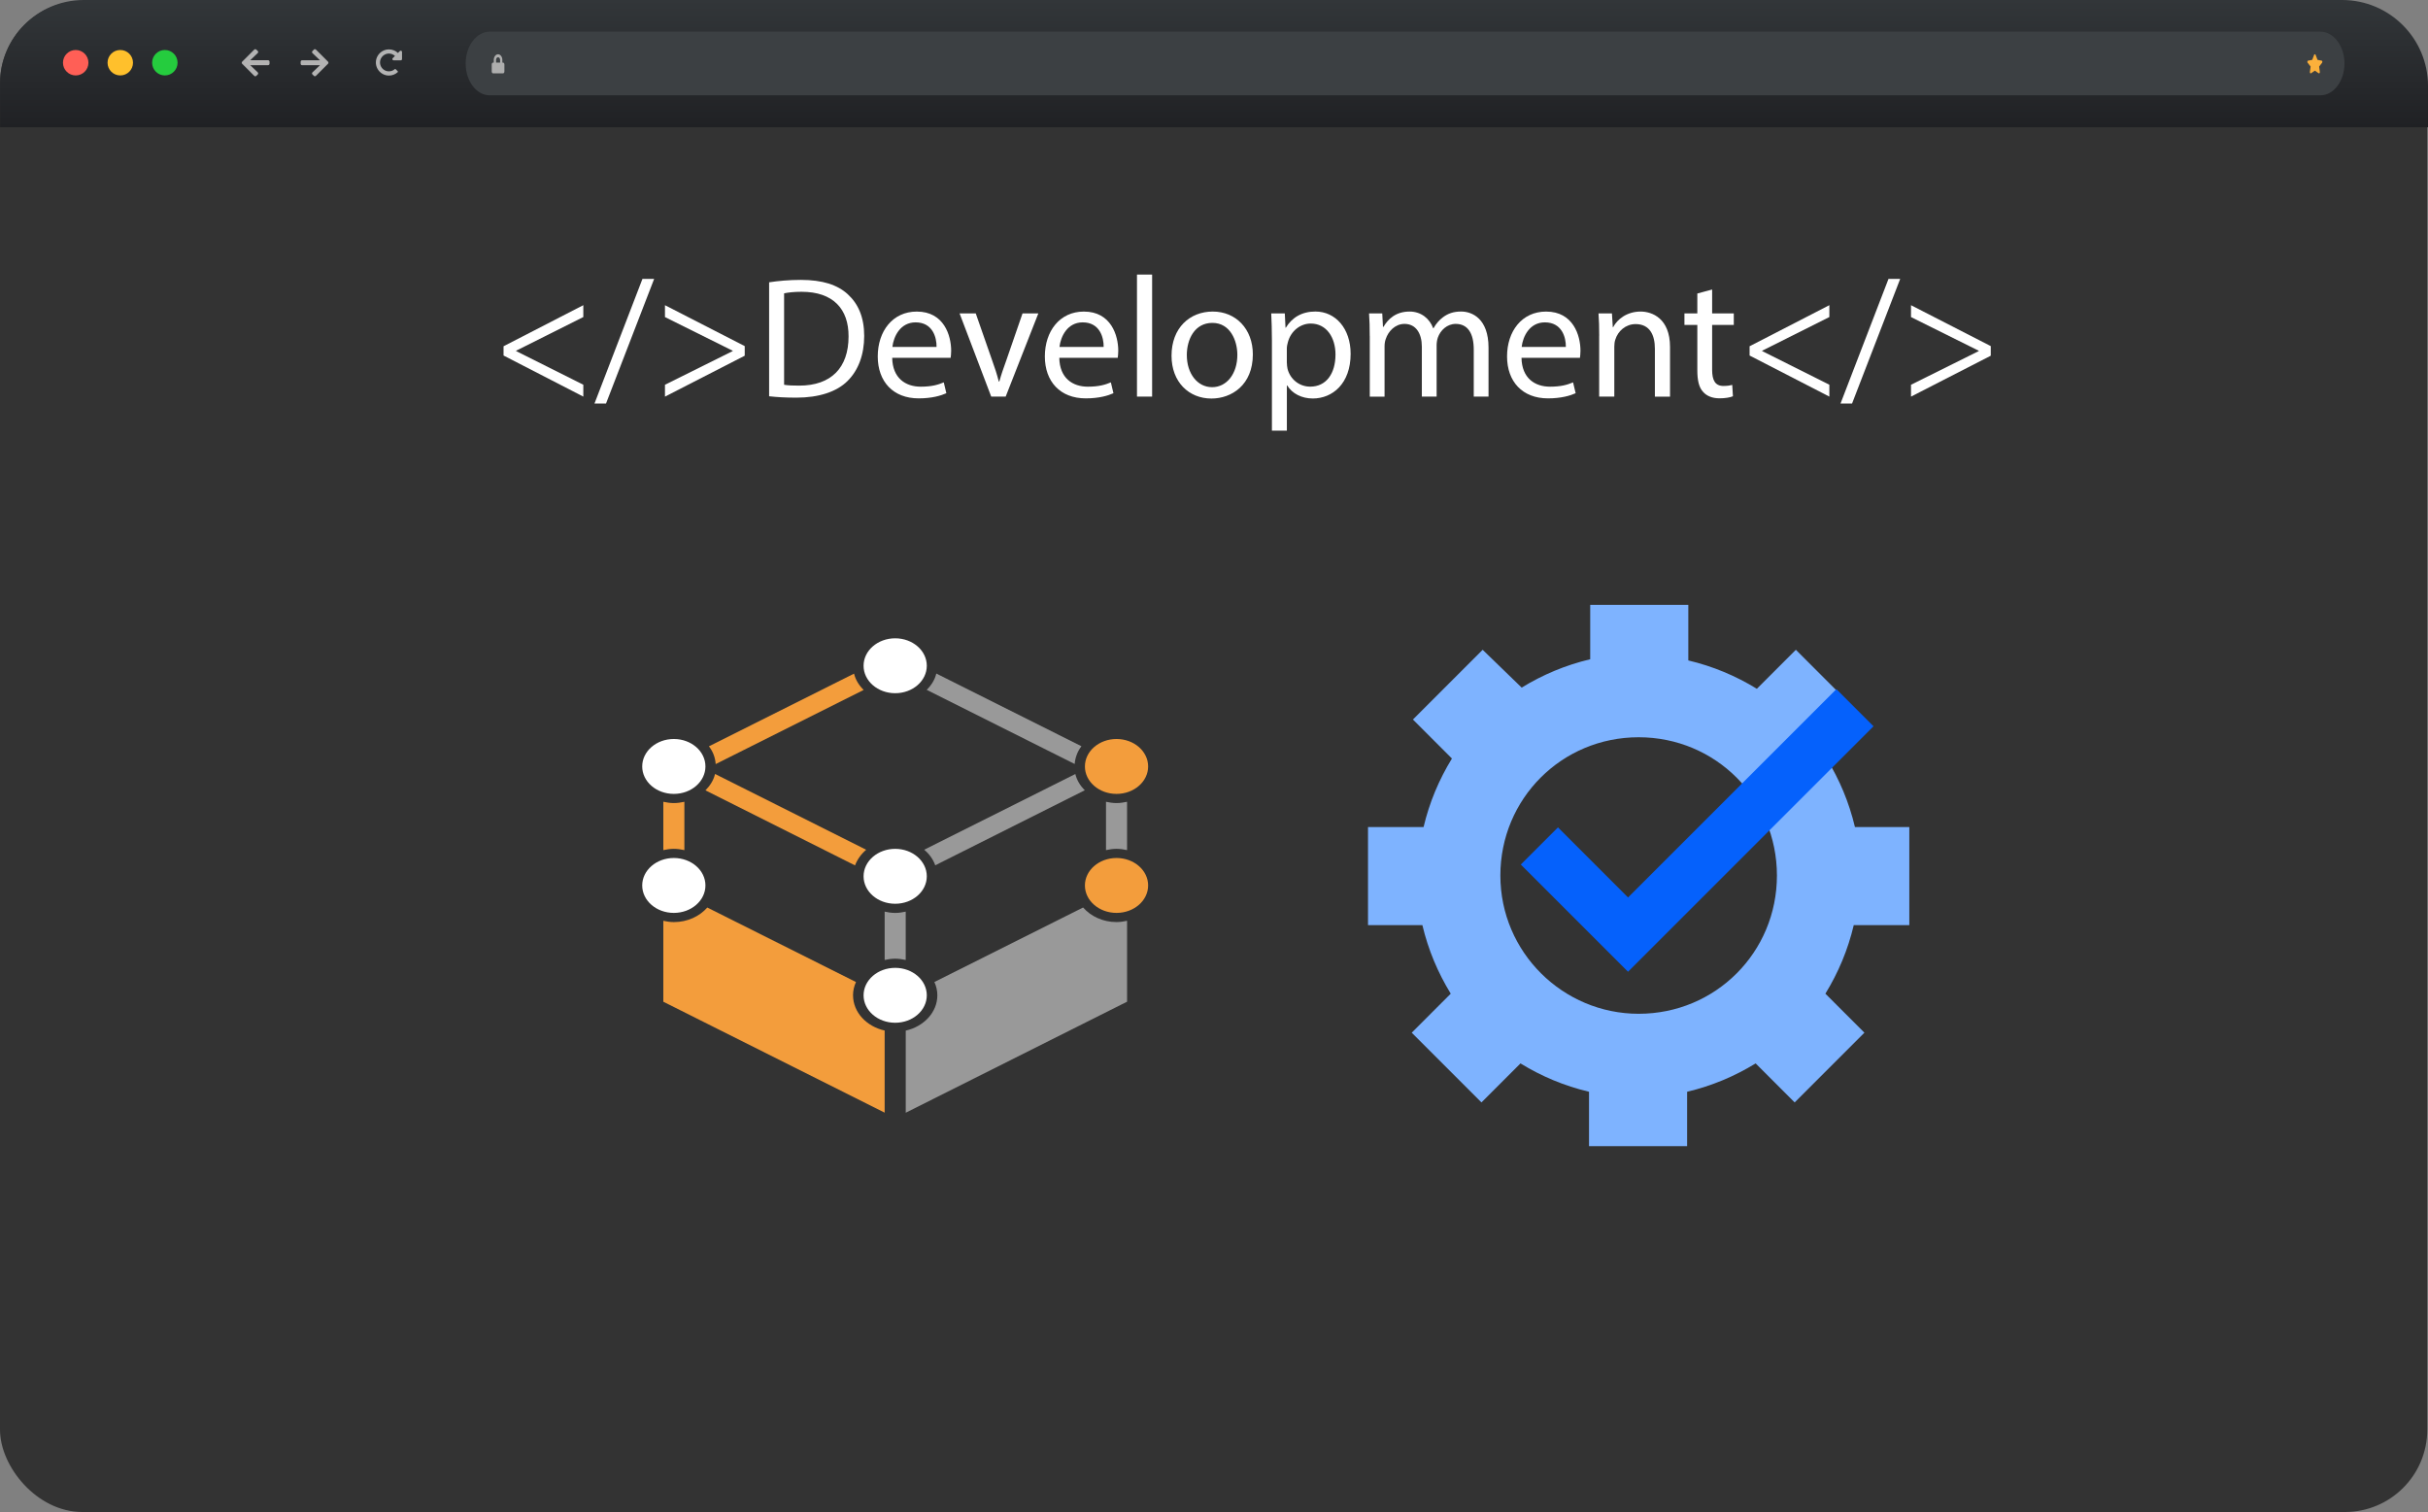 <?xml version="1.0" encoding="UTF-8"?>
<svg id="Layer_1" data-name="Layer 1" xmlns="http://www.w3.org/2000/svg" xmlns:xlink="http://www.w3.org/1999/xlink" viewBox="0 0 1017 633.39">
  <rect x="0" y="0" width="1017" height="633.39" fill="#808080" stroke="none"/>
  <defs>
    <style>
      .cls-1 {
        fill: url(#linear-gradient);
      }

      .cls-2 {
        fill: #f39d3c;
      }

      .cls-3 {
        fill: #fff;
      }

      .cls-4 {
        fill: #ffc02c;
      }

      .cls-5 {
        fill: #fbb03b;
      }

      .cls-6 {
        fill: #ff5f56;
      }

      .cls-7 {
        fill: #7eb3ff;
      }

      .cls-8 {
        fill: #999;
      }

      .cls-9 {
        fill: #b3b3b3;
      }

      .cls-10 {
        fill: #333;
      }

      .cls-11 {
        fill: #aeaeae;
      }

      .cls-12 {
        fill: #3c4043;
      }

      .cls-13 {
        fill: #25cc3e;
      }

      .cls-14 {
        fill: none;
        stroke: #0561fc;
        stroke-width: 22px;
      }
    </style>
    <linearGradient id="linear-gradient" x1="508.52" y1="0" x2="508.52" y2="53.33" gradientUnits="userSpaceOnUse">
      <stop offset="0" stop-color="#323639"/>
      <stop offset="1" stop-color="#202124"/>
    </linearGradient>
  </defs>
  <g>
    <rect class="cls-10" y=".39" width="1016.69" height="633" rx="34.49" ry="34.49"/>
    <g id="Top_Bar" data-name="Top Bar">
      <path class="cls-1" d="m1017,53.33H.04v-18.25C.04,15.71,15.75,0,35.13,0h945.87c19.88,0,36,16.12,36,36v17.33Z"/>
    </g>
  </g>
  <g id="MacOS">
    <circle class="cls-6" cx="31.71" cy="26.27" r="5.33"/>
    <circle class="cls-4" cx="50.38" cy="26.27" r="5.33"/>
    <circle class="cls-13" cx="69.05" cy="26.27" r="5.33"/>
  </g>
  <g id="Address_Bar" data-name="Address Bar">
    <path class="cls-12" d="m971.91,39.93H205.14c-5.57,0-10.09-5.97-10.09-13.33h0c0-7.36,4.52-13.33,10.09-13.33h766.78c5.57,0,10.09,5.97,10.09,13.33h0c0,7.36-4.52,13.33-10.09,13.33Z"/>
    <path class="cls-5" d="m969.25,23.01c.05-.13.12-.21.21-.25.09-.04.18-.04.27,0s.16.12.21.25l.77,2.06,1.73.33c.1.02.18.08.24.19.06.1.09.22.08.34s-.04.23-.11.33l-1.25,1.61.3,2.28c.02.13,0,.24-.05.35-.05.11-.12.18-.22.21-.09.03-.19.02-.27-.05l-1.55-1.06-1.55,1.06c-.09.06-.18.08-.27.05-.09-.03-.17-.1-.22-.21-.05-.11-.07-.23-.05-.35l.3-2.28-1.25-1.61c-.07-.09-.11-.2-.11-.33,0-.13.02-.24.08-.34.06-.1.14-.17.24-.19l1.73-.33.77-2.06Z"/>
    <path class="cls-11" d="m210.7,26.23c.16,0,.29.07.4.22.11.15.17.32.17.53v3c0,.21-.06.39-.17.53-.11.15-.24.22-.4.22h-4.16c-.16,0-.29-.07-.4-.22-.11-.15-.17-.32-.17-.53v-3c0-.21.06-.39.17-.53.11-.15.24-.22.4-.22h.28v-1.12c0-.43.08-.82.24-1.19.16-.36.38-.65.66-.87.28-.21.58-.32.9-.32s.62.11.9.32c.28.21.49.5.66.87.16.36.24.76.24,1.19v1.12h.28Zm-1.23,0v-1.12c0-.31-.08-.58-.25-.8-.17-.22-.37-.33-.6-.33s-.44.11-.6.33c-.17.22-.25.48-.25.8v1.12h1.7Z"/>
  </g>
  <g id="Page_Navigation" data-name="Page Navigation">
    <path class="cls-9" d="m164.95,21.06c.65.27,1.22.64,1.73,1.13l.8-.8c.1-.1.23-.15.38-.15s.27.05.38.15c.1.1.15.23.15.38v2.97c0,.15-.05.27-.15.38s-.23.15-.38.15h-2.97c-.15,0-.27-.05-.38-.15-.1-.1-.16-.23-.16-.38s.05-.27.16-.38l.93-.93c-.34-.31-.73-.55-1.16-.73-.44-.18-.89-.27-1.36-.27-.66,0-1.28.17-1.86.5-.58.33-1.03.79-1.37,1.36-.34.58-.51,1.2-.51,1.87s.17,1.29.5,1.86c.33.57.78,1.02,1.35,1.35.57.33,1.19.5,1.87.5.46,0,.9-.08,1.32-.23.42-.15.8-.39,1.14-.7.04-.04.1-.06.18-.06s.13.03.18.08l.89.89s.07.11.07.19-.03.14-.09.19c-.49.44-1.05.79-1.68,1.04-.63.25-1.3.38-1.99.38-.99,0-1.9-.25-2.74-.74-.84-.49-1.51-1.16-2-2-.49-.84-.74-1.76-.74-2.74s.25-1.9.74-2.74c.49-.84,1.16-1.51,2-2,.84-.49,1.76-.74,2.74-.74.72,0,1.41.13,2.06.4Z"/>
    <path class="cls-9" d="m107.37,31.77c-.12.12-.27.18-.44.18s-.32-.06-.44-.18l-5.05-5.05c-.12-.12-.18-.27-.18-.44s.06-.32.18-.44l5.05-5.05c.12-.12.27-.18.44-.18s.32.06.44.18l.6.57c.12.12.18.27.17.44,0,.17-.07.32-.2.44l-3.13,2.99h7.47c.17,0,.32.06.44.18.12.12.18.27.18.44v.83c0,.17-.06.32-.18.44s-.27.18-.44.18h-7.47l3.13,2.99c.12.12.19.27.2.44,0,.17-.05.32-.17.44l-.6.57Z"/>
    <path class="cls-9" d="m131.46,20.78c.12-.12.27-.18.44-.18s.32.06.44.18l5.05,5.05c.12.12.18.27.18.44s-.06.32-.18.44l-5.05,5.05c-.12.12-.27.18-.44.18s-.32-.06-.44-.18l-.57-.57c-.14-.12-.2-.27-.2-.44,0-.17.07-.32.2-.44l3.13-2.99h-7.47c-.17,0-.32-.06-.44-.18-.12-.12-.18-.27-.18-.44v-.83c0-.17.06-.32.18-.44.12-.12.27-.18.44-.18h7.47l-3.13-2.99c-.12-.12-.19-.27-.2-.44,0-.17.06-.32.2-.44l.57-.57Z"/>
  </g>
  <g id="Icons">
    <g>
      <path class="cls-7" d="m799.74,387.55v-41.09h-22.77c-2.48-10.4-6.44-19.8-11.88-28.71l16.34-16.34-29.21-29.21-16.34,16.34c-8.91-5.45-18.32-9.41-28.71-11.88v-23.27h-41.09v22.77c-10.4,2.48-19.8,6.44-28.71,11.88l-16.34-15.84-29.21,29.21,16.34,16.34c-5.45,8.91-9.41,18.32-11.88,28.71h-23.27v41.09h22.77c2.48,10.4,6.44,19.8,11.88,28.71l-16.34,16.34,29.21,29.21,16.34-16.34c8.91,5.45,18.32,9.41,28.71,11.88v22.77h41.09v-22.77c10.4-2.48,19.8-6.44,28.71-11.88l16.34,16.34,29.21-29.21-16.34-16.34c5.45-8.91,9.41-18.32,11.88-28.71,0,0,23.27,0,23.27,0Zm-113.37,37.13c-31.68,0-57.92-25.74-57.92-57.92s25.74-57.92,57.92-57.92,57.92,25.74,57.92,57.92-25.74,57.92-57.92,57.92Z"/>
      <polyline class="cls-14" points="644.79 354.38 681.92 391.51 776.97 296.46"/>
    </g>
  </g>
  <g id="Geometry">
    <ellipse class="cls-3" cx="374.96" cy="416.94" rx="13.24" ry="11.5"/>
    <ellipse class="cls-2" cx="467.67" cy="370.92" rx="13.24" ry="11.5"/>
    <ellipse class="cls-2" cx="467.67" cy="321.07" rx="13.24" ry="11.5"/>
    <ellipse class="cls-3" cx="282.24" cy="321.07" rx="13.24" ry="11.5"/>
    <ellipse class="cls-3" cx="374.96" cy="278.89" rx="13.24" ry="11.5"/>
    <ellipse class="cls-3" cx="374.96" cy="367.09" rx="13.24" ry="11.5"/>
    <ellipse class="cls-3" cx="282.24" cy="370.92" rx="13.24" ry="11.5"/>
    <g>
      <path class="cls-8" d="m388.16,288.98l61.98,31.06c.22-2.72,1.19-5.29,2.83-7.44l-60.79-30.45c-.62,2.61-2.07,4.91-4.02,6.83Z"/>
      <path class="cls-8" d="m467.67,336.41c-1.55,0-3-.23-4.41-.54v20.25c1.41-.31,2.87-.54,4.41-.54s3,.23,4.41.54v-20.25c-1.41.31-2.87.54-4.41.54Z"/>
      <path class="cls-8" d="m467.67,386.26c-5.74,0-10.77-2.42-14-6.1l-62.29,31.21c.79,1.73,1.24,3.6,1.24,5.56,0,7.13-5.65,13.08-13.24,14.8v34.4l92.71-46.51v-33.9c-1.41.31-2.87.54-4.41.54Z"/>
      <path class="cls-8" d="m450.41,324.25l-63.31,31.71c2.16,1.76,3.75,4.03,4.64,6.52l62.65-31.44c-1.94-1.88-3.36-4.22-3.97-6.79Z"/>
    </g>
    <g>
      <path class="cls-2" d="m299.77,320.08l61.98-31.06c-1.94-1.92-3.4-4.22-4.02-6.83l-60.79,30.45c1.68,2.15,2.65,4.68,2.83,7.44Z"/>
      <path class="cls-2" d="m286.66,356.12v-20.25c-1.41.31-2.87.54-4.41.54s-3-.23-4.41-.54v20.25c1.41-.31,2.87-.54,4.41-.54s3,.23,4.41.54Z"/>
      <path class="cls-2" d="m357.3,416.94c0-1.96.44-3.83,1.24-5.56l-62.29-31.21c-3.22,3.68-8.26,6.1-14,6.1-1.55,0-3-.23-4.41-.54v33.9l92.71,46.47v-34.4c-7.59-1.69-13.24-7.63-13.24-14.76Z"/>
      <path class="cls-2" d="m362.82,355.97l-63.31-31.75c-.62,2.61-2.07,4.91-4.02,6.86l62.65,31.44c.97-2.53,2.56-4.75,4.68-6.56Z"/>
    </g>
    <path class="cls-8" d="m374.96,382.43c-1.55,0-3-.23-4.41-.54v20.25c1.41-.31,2.87-.54,4.41-.54s3,.23,4.41.54v-20.25c-1.41.31-2.87.54-4.41.54Z"/>
  </g>
  <g>
    <path class="cls-3" d="m210.92,145.05l33.41-17.21v4.97l-28.15,14.11v.14l28.15,14.11v4.97l-33.41-17.21v-3.89Z"/>
    <path class="cls-3" d="m249.01,169.03l20.09-52.2h4.9l-20.16,52.2h-4.82Z"/>
    <path class="cls-3" d="m311.94,149.01l-33.41,17.14v-4.97l28.37-14.11v-.14l-28.37-14.11v-4.97l33.41,17.14v4.03Z"/>
    <path class="cls-3" d="m322.16,118.26c3.82-.58,8.35-1.01,13.32-1.01,9,0,15.41,2.09,19.66,6.05,4.32,3.96,6.84,9.58,6.84,17.43s-2.45,14.4-6.98,18.87c-4.54,4.54-12.02,6.98-21.46,6.98-4.46,0-8.21-.22-11.38-.58v-47.74Zm6.26,42.92c1.58.29,3.89.36,6.34.36,13.39,0,20.67-7.49,20.67-20.59.07-11.45-6.41-18.72-19.66-18.72-3.24,0-5.69.29-7.34.65v38.31Z"/>
    <path class="cls-3" d="m373.71,149.88c.14,8.57,5.62,12.1,11.95,12.1,4.54,0,7.27-.79,9.65-1.8l1.08,4.54c-2.23,1.01-6.05,2.16-11.59,2.16-10.73,0-17.14-7.06-17.14-17.57s6.19-18.79,16.35-18.79c11.38,0,14.4,10.01,14.4,16.42,0,1.3-.14,2.3-.22,2.95h-24.48Zm18.58-4.54c.07-4.03-1.66-10.3-8.78-10.3-6.41,0-9.22,5.9-9.72,10.3h18.51Z"/>
    <path class="cls-3" d="m408.71,131.3l6.84,19.59c1.15,3.17,2.09,6.05,2.81,8.93h.22c.79-2.88,1.8-5.76,2.95-8.93l6.77-19.59h6.62l-13.68,34.85h-6.05l-13.25-34.85h6.77Z"/>
    <path class="cls-3" d="m443.7,149.88c.14,8.57,5.62,12.1,11.95,12.1,4.54,0,7.27-.79,9.65-1.8l1.08,4.54c-2.23,1.01-6.05,2.16-11.59,2.16-10.73,0-17.14-7.06-17.14-17.57s6.19-18.79,16.35-18.79c11.38,0,14.4,10.01,14.4,16.42,0,1.3-.14,2.3-.22,2.95h-24.48Zm18.58-4.54c.07-4.03-1.66-10.3-8.78-10.3-6.41,0-9.22,5.9-9.72,10.3h18.51Z"/>
    <path class="cls-3" d="m476.24,115.02h6.34v51.12h-6.34v-51.12Z"/>
    <path class="cls-3" d="m524.77,148.44c0,12.89-8.93,18.51-17.35,18.51-9.43,0-16.71-6.91-16.71-17.93,0-11.66,7.63-18.51,17.28-18.51s16.78,7.27,16.78,17.93Zm-27.65.36c0,7.63,4.39,13.39,10.58,13.39s10.58-5.69,10.58-13.54c0-5.9-2.95-13.39-10.44-13.39s-10.73,6.91-10.73,13.54Z"/>
    <path class="cls-3" d="m532.76,142.67c0-4.46-.14-8.06-.29-11.38h5.69l.29,5.98h.14c2.59-4.25,6.7-6.77,12.38-6.77,8.42,0,14.76,7.13,14.76,17.71,0,12.53-7.63,18.72-15.84,18.72-4.61,0-8.64-2.02-10.73-5.47h-.14v18.94h-6.26v-37.73Zm6.26,9.29c0,.94.14,1.8.29,2.59,1.15,4.39,4.97,7.42,9.5,7.42,6.7,0,10.58-5.47,10.58-13.47,0-6.98-3.67-12.96-10.37-12.96-4.32,0-8.35,3.1-9.58,7.85-.22.79-.43,1.73-.43,2.59v5.98Z"/>
    <path class="cls-3" d="m573.73,140.73c0-3.6-.07-6.55-.29-9.43h5.54l.29,5.62h.22c1.94-3.31,5.18-6.41,10.95-6.41,4.75,0,8.35,2.88,9.87,6.98h.14c1.08-1.94,2.45-3.46,3.89-4.54,2.09-1.58,4.39-2.45,7.7-2.45,4.61,0,11.45,3.02,11.45,15.12v20.52h-6.19v-19.73c0-6.7-2.45-10.73-7.56-10.73-3.6,0-6.41,2.66-7.49,5.76-.29.86-.5,2.02-.5,3.17v21.53h-6.19v-20.88c0-5.54-2.45-9.58-7.27-9.58-3.96,0-6.84,3.17-7.85,6.34-.36.94-.5,2.02-.5,3.1v21.03h-6.19v-25.42Z"/>
    <path class="cls-3" d="m637.3,149.88c.14,8.57,5.62,12.1,11.95,12.1,4.54,0,7.27-.79,9.65-1.8l1.08,4.54c-2.23,1.01-6.05,2.16-11.59,2.16-10.73,0-17.14-7.06-17.14-17.57s6.19-18.79,16.35-18.79c11.38,0,14.4,10.01,14.4,16.42,0,1.3-.14,2.3-.22,2.95h-24.48Zm18.58-4.54c.07-4.03-1.66-10.3-8.79-10.3-6.41,0-9.22,5.9-9.72,10.3h18.51Z"/>
    <path class="cls-3" d="m669.85,140.73c0-3.6-.07-6.55-.29-9.43h5.62l.36,5.76h.14c1.73-3.31,5.76-6.55,11.52-6.55,4.82,0,12.31,2.88,12.31,14.83v20.81h-6.34v-20.09c0-5.62-2.09-10.3-8.07-10.3-4.18,0-7.42,2.95-8.5,6.48-.29.79-.43,1.87-.43,2.95v20.95h-6.34v-25.42Z"/>
    <path class="cls-3" d="m717.15,121.29v10.01h9.07v4.82h-9.07v18.79c0,4.32,1.22,6.77,4.75,6.77,1.66,0,2.88-.22,3.67-.43l.29,4.75c-1.22.5-3.17.86-5.62.86-2.95,0-5.33-.94-6.84-2.66-1.8-1.87-2.45-4.97-2.45-9.07v-19.01h-5.4v-4.82h5.4v-8.35l6.19-1.66Z"/>
    <path class="cls-3" d="m732.84,145.05l33.41-17.21v4.97l-28.15,14.11v.14l28.15,14.11v4.97l-33.41-17.21v-3.89Z"/>
    <path class="cls-3" d="m770.93,169.03l20.09-52.2h4.9l-20.16,52.2h-4.82Z"/>
    <path class="cls-3" d="m833.86,149.01l-33.41,17.14v-4.97l28.37-14.11v-.14l-28.37-14.11v-4.97l33.41,17.14v4.03Z"/>
  </g>
</svg>